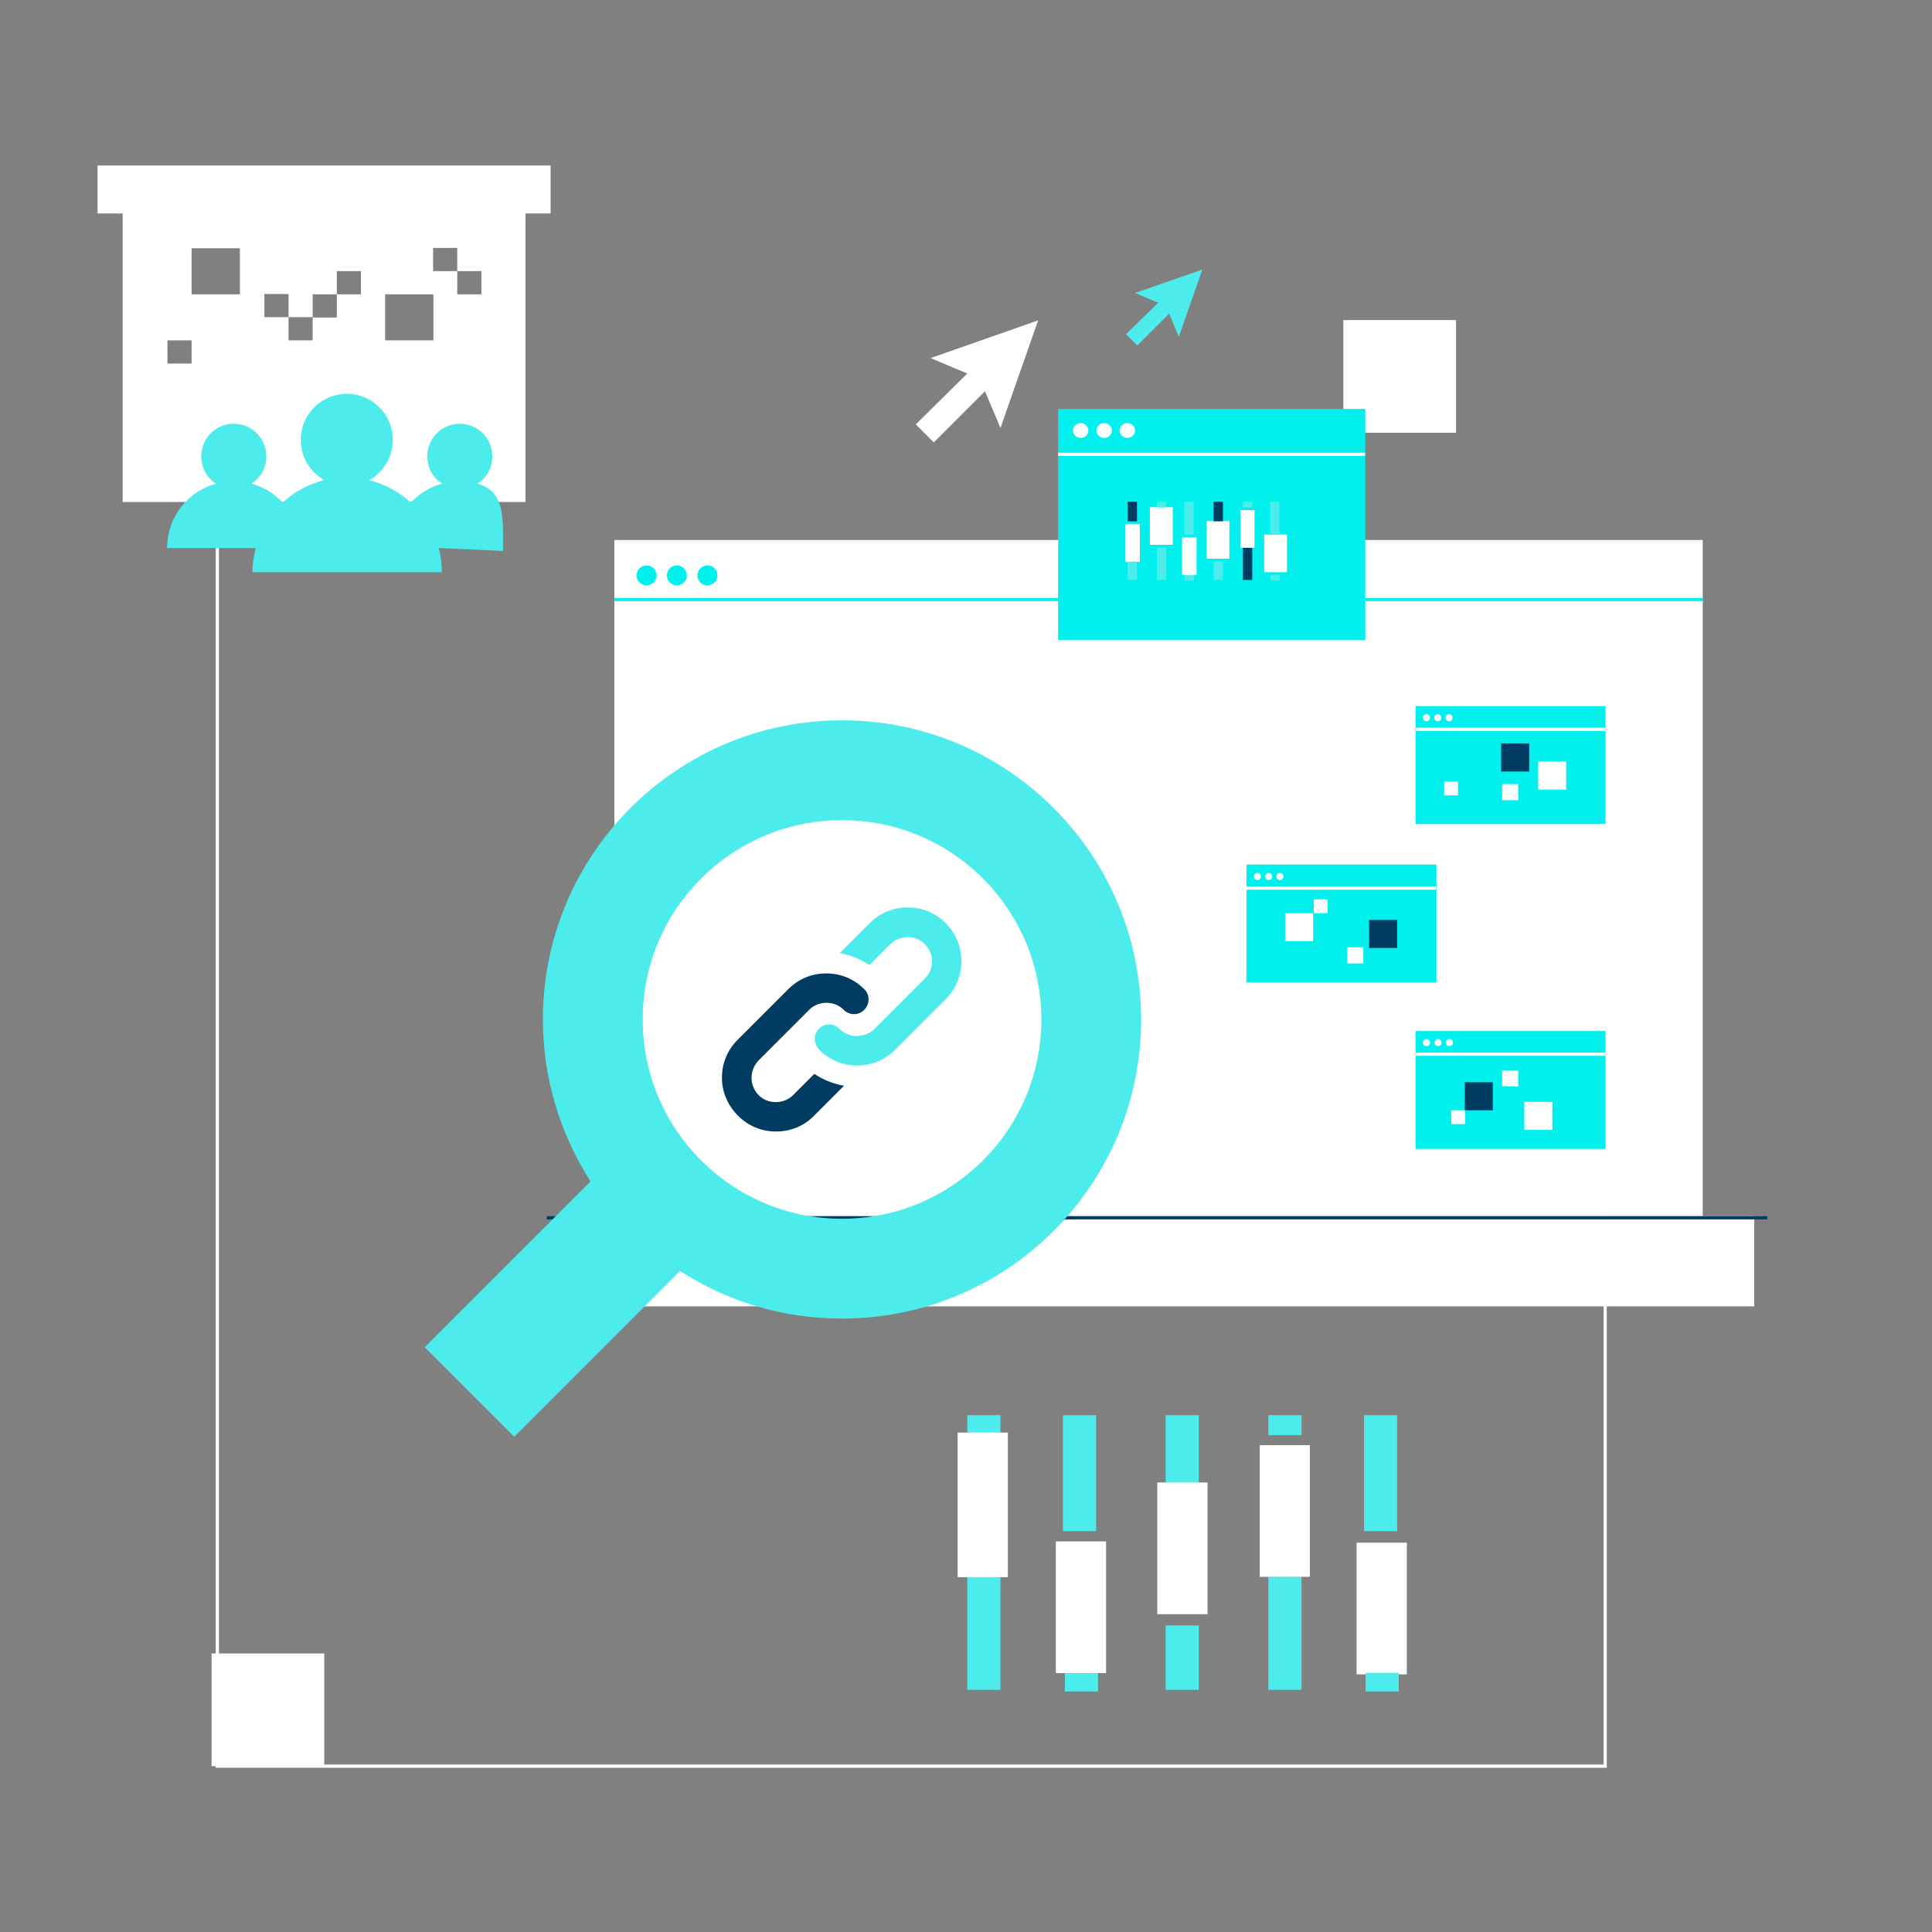 <?xml version="1.0" encoding="utf-8"?>
<!-- Generator: Adobe Illustrator 27.5.0, SVG Export Plug-In . SVG Version: 6.00 Build 0)  -->
<svg version="1.1" id="Ebene_1" xmlns="http://www.w3.org/2000/svg" xmlns:xlink="http://www.w3.org/1999/xlink" x="0px" y="0px"
	 viewBox="0 0 600 600" style="enable-background:new 0 0 600 600;" xml:space="preserve">
<rect x="0" y="0" width="600" height="600" fill="#808080" stroke="none"/>
<style type="text/css">
	.st0{display:none;}
	.st1{display:inline;fill:#003C62;stroke:#FFFFFF;stroke-miterlimit:10;}
	.st2{display:inline;}
	.st3{fill:#003C62;stroke:#000000;stroke-miterlimit:10;}
	.st4{fill:none;stroke:#FFFFFF;stroke-miterlimit:10;}
	.st5{fill:#FFFFFF;}
	.st6{fill:#00F0EE;}
	.st7{fill:none;stroke:#00F0EE;stroke-miterlimit:10;}
	.st8{fill:none;stroke:#003C62;stroke-miterlimit:10;}
	.st9{fill:#003C62;}
	.st10{fill-rule:evenodd;clip-rule:evenodd;fill:#4DECEC;}
	.st11{fill:#4DECEC;}
</style>
<g id="Ebene_4_00000144317272615317013950000005303961289002253999_" class="st0">
	<rect y="0" class="st1" width="603.9" height="603.9"/>
</g>
<g id="Ebene_1_00000103224268318961460120000001201027627908759425_" class="st0">
	<g id="Ebene_2_00000146489454447851202370000007482777766190839992_" class="st2">
		<rect x="-79" y="-24.1" class="st3" width="761" height="693"/>
	</g>
	<g id="Ebene_4" class="st2">
		<polyline class="st4" points="498.5,173 498.5,548.5 67.5,548.5 67.5,95 		"/>
		<rect x="102.5" y="477.6" class="st5" width="35" height="35"/>
		<rect x="206.3" y="81.8" class="st5" width="338" height="210"/>
		<rect x="189.5" y="292" class="st5" width="371" height="28"/>
		<g>
			<circle class="st6" cx="216.4" cy="93" r="3.1"/>
			<circle class="st6" cx="225.8" cy="93" r="3.1"/>
			<circle class="st6" cx="235.3" cy="93" r="3.1"/>
		</g>
		<line class="st7" x1="206.5" y1="100.5" x2="544.5" y2="100.5"/>
		<line class="st8" x1="185.5" y1="292.5" x2="564.5" y2="292.5"/>
		<g>
			<path class="st6" d="M246.2,135.6c-11.4,0-20.6,9.9-19.3,21.6c1,8.9,8.1,16.1,17,17.1c8.5,1,16.2-3.6,19.7-10.7l-17.4-8.6
				L246.2,135.6L246.2,135.6z"/>
			<path class="st9" d="M249.6,133.3v19.4l17.4,8.6c1.3-2.6,2-5.5,2-8.6C269,142,260.3,133.3,249.6,133.3z"/>
		</g>
		<g>
			<g>
				<path class="st5" d="M32.1,57.5V70h6.2v75h100V70h6.2V57.5H32.1z M55.4,109h-6v-6h6V109z M67.4,91h-12V79h12V91z M79.5,97h-6v-6
					h6V97z M85.5,103h-6v-6h6V103z M97.5,91h-6v6h-6v-6h6v-6h6V91z M115.5,103h-12V91h12V103z M127.3,91h-6v-6h-6v-6h6v6h6V91z"/>
				<path class="st10" d="M133,154.1c0-7.6-5.2-14-12.2-16c2.2-1.4,3.7-3.9,3.7-6.8c0-4.5-3.6-8.1-8.1-8.1s-8.1,3.6-8.1,8.1
					c0,2.8,1.5,5.3,3.7,6.8c-3,0.8-5.7,2.5-7.7,4.7c-2.9-2.6-6.4-4.6-10.3-5.6c3.5-2,5.8-5.7,5.8-10c0-6.3-5.1-11.5-11.5-11.5
					s-11.5,5.1-11.5,11.5c0,4.3,2.3,8,5.8,10c-3.9,1-7.4,2.9-10.3,5.6c-2.1-2.2-4.7-3.9-7.7-4.7c2.2-1.4,3.7-3.9,3.7-6.8
					c0-4.5-3.6-8.1-8.1-8.1s-8.1,3.6-8.1,8.1c0,2.8,1.5,5.3,3.7,6.8c-7,1.9-12.2,8.3-12.2,16h21.9c-0.5,1.9-0.8,3.9-0.8,6h47
					c0-2.1-0.3-4.1-0.8-6H133z"/>
			</g>
		</g>
		<g>
			<g>
				<g>
					<rect x="286.9" y="106.7" class="st6" width="78.6" height="59.2"/>
					<line class="st4" x1="286.9" y1="118.3" x2="365.5" y2="118.3"/>
				</g>
			</g>
			<g>
				<ellipse class="st5" cx="292.8" cy="112.2" rx="1.9" ry="1.9"/>
				<ellipse class="st5" cx="298.7" cy="112.2" rx="1.9" ry="1.9"/>
				<ellipse class="st5" cx="304.7" cy="112.2" rx="1.9" ry="1.9"/>
			</g>
		</g>
		<path class="st5" d="M238.5,389.7v44.9h-9.4l16.2,28.1l16.2-28.1H252v-44.9"/>
		<g>
			<g>
				<g>
					<rect x="347.9" y="154.9" class="st9" width="93.2" height="59.9"/>
					<line class="st4" x1="347.9" y1="166.7" x2="441.1" y2="166.7"/>
					<g>
						<ellipse class="st5" cx="353.8" cy="160.8" rx="1.9" ry="1.9"/>
						<ellipse class="st5" cx="359.7" cy="160.8" rx="1.9" ry="1.9"/>
						<ellipse class="st5" cx="365.7" cy="160.8" rx="1.9" ry="1.9"/>
					</g>
				</g>
				<g>
					<g>
						<rect x="380" y="191.4" class="st5" width="34.6" height="1.8"/>
						<rect x="380" y="195.5" class="st5" width="29.5" height="1.8"/>
						<rect x="380" y="199.5" class="st5" width="34.6" height="1.8"/>
					</g>
					<rect x="360.9" y="191.4" class="st5" width="14.7" height="14.2"/>
				</g>
				<g>
					<g>
						<rect x="380.2" y="174" class="st5" width="34.6" height="1.8"/>
						<rect x="380.2" y="178.1" class="st5" width="29.5" height="1.8"/>
						<rect x="380.2" y="182.1" class="st5" width="34.6" height="1.8"/>
					</g>
					<rect x="361.1" y="174" class="st5" width="14.7" height="14.2"/>
				</g>
			</g>
		</g>
		<g>
			<g>
				<g>
					<rect x="449.9" y="132.2" class="st6" width="59" height="36.6"/>
					<line class="st4" x1="449.9" y1="139.4" x2="508.9" y2="139.4"/>
					<g>
						<circle class="st5" cx="453.4" cy="135.8" r="1.1"/>
						<circle class="st5" cx="456.9" cy="135.8" r="1.1"/>
						<circle class="st5" cx="460.4" cy="135.8" r="1.1"/>
					</g>
				</g>
				<g>
					<rect x="476.5" y="143.7" class="st9" width="8.7" height="8.7"/>
				</g>
				<g>
					<rect x="476.9" y="156.4" class="st5" width="5" height="5"/>
				</g>
				<g>
					<rect x="488" y="149.4" class="st5" width="8.7" height="8.7"/>
				</g>
				<g>
					<rect x="458.9" y="155.5" class="st5" width="4.3" height="4.3"/>
				</g>
			</g>
		</g>
		<g>
			<g>
				<g>
					<rect x="465.8" y="180.2" class="st6" width="59" height="36.6"/>
					<line class="st4" x1="465.8" y1="187.4" x2="524.7" y2="187.4"/>
					<g>
						<circle class="st5" cx="469.2" cy="183.8" r="1.1"/>
						<circle class="st5" cx="472.7" cy="183.8" r="1.1"/>
						<circle class="st5" cx="476.2" cy="183.8" r="1.1"/>
					</g>
				</g>
				<g>
					<rect x="477.8" y="195.3" class="st5" width="8.7" height="8.7"/>
				</g>
				<g>
					<rect x="497.1" y="205.8" class="st5" width="5" height="5"/>
				</g>
				<g>
					<rect x="503.9" y="197.4" class="st9" width="8.7" height="8.7"/>
				</g>
				<g>
					<rect x="486.7" y="190.9" class="st5" width="4.3" height="4.3"/>
				</g>
			</g>
		</g>
		<g>
			<g>
				<g>
					<rect x="414" y="226.7" class="st6" width="59" height="36.6"/>
					<line class="st4" x1="414" y1="233.9" x2="473" y2="233.9"/>
					<g>
						<circle class="st5" cx="417.5" cy="230.3" r="1.1"/>
						<circle class="st5" cx="421" cy="230.3" r="1.1"/>
						<circle class="st5" cx="424.5" cy="230.3" r="1.1"/>
					</g>
				</g>
				<g>
					<rect x="429.3" y="242.6" class="st9" width="8.7" height="8.7"/>
				</g>
				<g>
					<rect x="441" y="238.9" class="st5" width="5" height="5"/>
				</g>
				<g>
					<rect x="447.8" y="248.6" class="st5" width="8.7" height="8.7"/>
				</g>
				<g>
					<rect x="425.1" y="251.2" class="st5" width="4.3" height="4.3"/>
				</g>
			</g>
		</g>
		<path class="st11" d="M349.3,492.4h28.4c20.3,0,36.8-16.5,36.8-36.8v-10.9h13v10.9c0,27.5-22.3,49.8-49.8,49.8h-28.4v9l-26.9-15.5
			l26.9-15.5V492.4z"/>
		<g>
			<g>
				<polygon class="st5" points="330.8,135.4 325,135.4 325,140.3 325,145.1 330.8,145.1 330.8,140.3 				"/>
				<polygon class="st5" points="345.5,138.9 339.7,138.9 339.7,143.7 339.7,148.5 345.5,148.5 345.5,143.7 				"/>
				<rect x="326.7" y="130.4" class="st9" width="2.4" height="5"/>
				<rect x="326.7" y="145.8" class="st11" width="2.4" height="4.7"/>
				<rect x="334.2" y="142.2" class="st9" width="2.4" height="8.3"/>
				<rect x="341.2" y="130.4" class="st11" width="2.4" height="8.5"/>
				<rect x="334.2" y="130.4" class="st11" width="2.4" height="1.5"/>
				<rect x="341.4" y="149.2" class="st11" width="2.4" height="1.4"/>
				<polygon class="st5" points="337.3,132.6 333.6,132.6 333.6,137.4 333.6,142.2 337.3,142.2 337.3,137.4 				"/>
			</g>
			<g>
				<polygon class="st5" points="307.9,136.2 304.2,136.2 304.2,141 304.2,145.8 307.9,145.8 307.9,141 				"/>
				<polygon class="st5" points="316.3,131.9 310.5,131.9 310.5,136.7 310.5,141.5 316.3,141.5 316.3,136.7 				"/>
				<rect x="304.8" y="130.4" class="st9" width="2.4" height="5"/>
				<rect x="304.8" y="145.8" class="st11" width="2.4" height="4.7"/>
				<rect x="312.3" y="142.2" class="st11" width="2.4" height="8.3"/>
				<rect x="319.2" y="130.4" class="st11" width="2.4" height="8.5"/>
				<rect x="312.3" y="130.4" class="st11" width="2.4" height="1.5"/>
				<rect x="319.4" y="149.2" class="st11" width="2.4" height="1.4"/>
				<polygon class="st5" points="322.4,139.6 318.7,139.6 318.7,144.4 318.7,149.3 322.4,149.3 322.4,144.4 				"/>
			</g>
		</g>
		<g>
			<g>
				<g>
					<path class="st5" d="M303.5,476.1c0.1-0.6,0.1-1.2,0.1-1.8c0-0.6-0.1-1.2-0.2-1.8l4.4-2.5l-4.3-7.4l-4.4,2.5
						c-0.9-0.7-2-1.4-3.1-1.8v-5h-8.6v5.1c-1.1,0.4-2.2,1.1-3.1,1.8l-4.4-2.5l-4.3,7.4l4.4,2.5c-0.1,0.6-0.1,1.2-0.1,1.8
						c0,0.6,0.1,1.2,0.2,1.8l-4.4,2.5l4.3,7.4l4.4-2.5c0.9,0.7,2,1.4,3.1,1.8v5h8.6v-5.1c1.1-0.4,2.2-1.1,3.1-1.8l4.4,2.5l4.3-7.4
						L303.5,476.1z M291.8,480c-3.1,0-5.7-2.5-5.7-5.7c0-3.1,2.5-5.7,5.7-5.7c3.1,0,5.7,2.5,5.7,5.7S294.9,480,291.8,480z"/>
					<path class="st11" d="M264,490.6c-0.4-0.7-0.9-1.3-1.4-1.9l3.3-5.6l-9.6-5.5l-3.3,5.6c-1.5-0.2-3.1-0.2-4.6,0l-3.2-5.6
						l-9.6,5.5l3.3,5.7c-1,1.2-1.8,2.6-2.3,4H230v11.1h6.5c0.3,0.7,0.6,1.4,1,2.1s0.9,1.3,1.4,1.9l-3.3,5.6l9.6,5.5l3.3-5.7
						c1.5,0.2,3.1,0.2,4.6,0l3.2,5.6l9.6-5.5l-3.3-5.7c1-1.2,1.8-2.6,2.3-4h6.5v-11.1H265C264.7,492,264.4,491.3,264,490.6z
						 M254.4,504.6c-3.5,2-8,0.8-10-2.7s-0.8-8,2.7-10s8-0.8,10,2.7C259.1,498.1,257.9,502.5,254.4,504.6z"/>
				</g>
			</g>
		</g>
		<g>
			<path class="st11" d="M239.9,202.4c-48.1,0-87.2,39-87.2,87.2c0,17.4,5.1,33.6,13.9,47.2l-48.3,48.3l26.1,26.1l48.3-48.3
				c13.6,8.8,29.8,13.9,47.2,13.9c48.1,0,87.2-39,87.2-87.2S288.1,202.4,239.9,202.4z M239.9,347.8c-32.1,0-58.1-26-58.1-58.1
				s26-58.1,58.1-58.1s58.1,26,58.1,58.1S272.1,347.8,239.9,347.8z"/>
		</g>
		<g>
			<path class="st5" d="M462.3,448.1v-62.6H362v62.6h-6.2v12.5h112.8v-12.5H462.3z M412.2,441.9h-12.5v-37.6h12.5V441.9z
				 M437.2,441.9h-12.5V398h12.5V441.9z"/>
			<rect x="412.2" y="379.2" class="st11" width="12.5" height="62.6"/>
			<rect x="437.2" y="354.2" class="st11" width="12.5" height="87.7"/>
			<rect x="387.1" y="416.8" class="st11" width="12.5" height="25.1"/>
			<path class="st11" d="M368.3,366.7v18.8h-18.8c0,10.4,8.4,18.8,18.8,18.8s18.8-8.4,18.8-18.8S378.7,366.7,368.3,366.7z"/>
			<rect x="399.6" y="435.6" class="st5" width="6.3" height="6.3"/>
			<rect x="405.9" y="429.3" class="st5" width="6.3" height="6.3"/>
			<rect x="412.2" y="423.1" class="st5" width="6.3" height="6.3"/>
			<rect x="418.4" y="416.8" class="st5" width="6.3" height="6.3"/>
			<rect x="424.7" y="423.1" class="st5" width="6.3" height="6.3"/>
			<rect x="431" y="429.3" class="st5" width="6.3" height="6.3"/>
			<rect x="437.2" y="423.1" class="st5" width="6.3" height="6.3"/>
			<path class="st5" d="M349.5,385.5h18.8v-18.8C357.9,366.7,349.5,375.1,349.5,385.5z"/>
		</g>
		<rect x="260.1" y="185.4" class="st9" width="17.7" height="17.7"/>
		<rect x="278.1" y="202.8" class="st9" width="17.7" height="17.7"/>
		<rect x="88.8" y="436" class="st5" width="17.5" height="17.5"/>
	</g>
</g>
<g id="Ebene_5">
	<polyline class="st4" points="498.5,173 498.5,548.5 67.5,548.5 67.5,95 	"/>
</g>
<g id="Ebene_2_00000158708274798264319690000002908246100118212778_">
	<rect x="65.7" y="513.5" class="st5" width="35" height="35"/>
	<g>
		<g>
			<path class="st5" d="M30.3,51.4v14.9h7.8v89.6h125.1V66.3h7.8V51.4H30.3z M59.5,112.9H52v-7.2h7.5V112.9z M74.5,91.4h-15V77.1h15
				V91.4z M89.6,98.5h-7.5v-7.2h7.5V98.5z M97.1,105.7h-7.5v-7.2h7.5V105.7z M112.1,91.4h-7.5v7.2h-7.5v-7.2h7.5v-7.2h7.5V91.4z
				 M134.6,105.7h-15V91.4h15V105.7z M149.5,91.4H142v-7.2h-7.5V77h7.5v7.2h7.5V91.4z"/>
			<path class="st10" d="M156.2,171.1c0-9.5,0.9-18.5-7.9-20.9c2.8-1.8,4.6-4.9,4.6-8.5c0-5.6-4.5-10.1-10.1-10.1
				s-10.1,4.5-10.1,10.1c0,3.6,1.8,6.7,4.6,8.5c-3.8,1-7.1,3.1-9.7,5.9c-3.6-3.3-8-5.7-12.9-7c4.3-2.5,7.3-7.1,7.3-12.5
				c0-7.9-6.4-14.3-14.3-14.3s-14.3,6.4-14.3,14.3c0,5.3,2.9,10,7.3,12.5c-4.9,1.2-9.3,3.6-12.9,7c-2.6-2.8-5.9-4.9-9.7-5.9
				c2.8-1.8,4.6-4.9,4.6-8.5c0-5.6-4.5-10.1-10.1-10.1s-10.1,4.5-10.1,10.1c0,3.6,1.8,6.7,4.6,8.5c-8.8,2.4-15.2,10.4-15.2,20h27.5
				c-0.6,2.4-1,4.9-1,7.5h58.8c0-2.6-0.3-5.1-1-7.5L156.2,171.1z"/>
		</g>
	</g>
	<g>
		<rect x="190.8" y="167.7" class="st5" width="338" height="210"/>
		<rect x="173.8" y="377.7" class="st5" width="371" height="28"/>
		<g>
			<circle class="st6" cx="200.8" cy="178.7" r="3.1"/>
			<circle class="st6" cx="210.2" cy="178.7" r="3.1"/>
			<circle class="st6" cx="219.7" cy="178.7" r="3.1"/>
		</g>
		<line class="st7" x1="190.8" y1="186.2" x2="528.8" y2="186.2"/>
		<line class="st8" x1="169.8" y1="378.2" x2="548.8" y2="378.2"/>
		<g>
			<g>
				<g>
					<rect x="439.6" y="219.3" class="st6" width="59" height="36.6"/>
					<line class="st4" x1="439.6" y1="226.5" x2="498.5" y2="226.5"/>
					<g>
						<circle class="st5" cx="443" cy="222.9" r="1.1"/>
						<circle class="st5" cx="446.5" cy="222.9" r="1.1"/>
						<circle class="st5" cx="450" cy="222.9" r="1.1"/>
					</g>
				</g>
				<g>
					<rect x="466.2" y="230.9" class="st9" width="8.7" height="8.7"/>
				</g>
				<g>
					<rect x="466.5" y="243.5" class="st5" width="5" height="5"/>
				</g>
				<g>
					<rect x="477.7" y="236.5" class="st5" width="8.7" height="8.7"/>
				</g>
				<g>
					<rect x="448.5" y="242.7" class="st5" width="4.3" height="4.3"/>
				</g>
			</g>
		</g>
		<g>
			<g>
				<g>
					<rect x="387.1" y="268.5" class="st6" width="59" height="36.6"/>
					<line class="st4" x1="387.1" y1="275.8" x2="446" y2="275.8"/>
					<g>
						<circle class="st5" cx="390.5" cy="272.2" r="1.1"/>
						<circle class="st5" cx="394" cy="272.2" r="1.1"/>
						<circle class="st5" cx="397.5" cy="272.2" r="1.1"/>
					</g>
				</g>
				<g>
					<rect x="399.1" y="283.6" class="st5" width="8.7" height="8.7"/>
				</g>
				<g>
					<rect x="418.4" y="294.2" class="st5" width="5" height="5"/>
				</g>
				<g>
					<rect x="425.2" y="285.7" class="st9" width="8.7" height="8.7"/>
				</g>
				<g>
					<rect x="408" y="279.3" class="st5" width="4.3" height="4.3"/>
				</g>
			</g>
		</g>
		<g>
			<g>
				<g>
					<rect x="439.6" y="320.2" class="st6" width="59" height="36.6"/>
					<line class="st4" x1="439.6" y1="327.4" x2="498.6" y2="327.4"/>
					<g>
						<circle class="st5" cx="443" cy="323.8" r="1.1"/>
						<circle class="st5" cx="446.6" cy="323.8" r="1.1"/>
						<circle class="st5" cx="450.1" cy="323.8" r="1.1"/>
					</g>
				</g>
				<g>
					<rect x="454.9" y="336.1" class="st9" width="8.7" height="8.7"/>
				</g>
				<g>
					<rect x="466.5" y="332.4" class="st5" width="5" height="5"/>
				</g>
				<g>
					<rect x="473.4" y="342.2" class="st5" width="8.7" height="8.7"/>
				</g>
				<g>
					<rect x="450.7" y="344.8" class="st5" width="4.3" height="4.3"/>
				</g>
			</g>
		</g>
	</g>
	<g>
		<g>
			<path class="st11" d="M253.1,323.3c0.1,0.4,0.2,0.9,0.4,1.3c0,0.1,0.1,0.1,0.1,0.2c0.2,0.4,0.5,0.8,0.8,1.2
				c3.3,3.3,7.5,4.9,11.8,4.9s8.5-1.6,11.8-4.9l15.7-15.7c6.5-6.5,6.5-17.1,0-23.6c-3.3-3.3-7.5-4.9-11.8-4.9s-8.5,1.6-11.8,4.9
				l-9.3,9.3c3.3,0.6,6.4,1.8,9.2,3.7l6.5-6.5c2.9-2.9,7.9-2.9,10.7,0c3,3,3,7.8,0,10.7l-8.6,8.6l0,0l-7.1,7.1
				c-0.7,0.7-1.6,1.3-2.5,1.6c-0.5,0.2-1,0.3-1.5,0.4l0,0c-2.4,0.5-4.9-0.2-6.8-2.1c-1.8-1.8-4.7-1.8-6.4,0c-0.6,0.6-1,1.4-1.2,2.2
				c0,0,0,0,0,0.1C253,322.3,253,322.7,253.1,323.3C253.1,323.2,253.1,323.2,253.1,323.3z"/>
			<path class="st9" d="M229.2,346.5c3.2,3.2,7.3,4.9,11.8,4.9s8.7-1.7,11.8-4.9l9.3-9.3c-3.2-0.6-6.4-1.8-9.2-3.7l-6.6,6.6
				c-2.9,2.9-7.9,2.9-10.7,0c-1.4-1.4-2.2-3.3-2.2-5.4c0-2,0.8-3.9,2.2-5.4l2.9-2.9l0,0l12.8-12.8c2.9-2.9,7.9-2.9,10.7,0
				c1.8,1.8,4.7,1.8,6.4,0c1.8-1.8,1.8-4.7,0-6.4c-3.2-3.2-7.3-4.9-11.8-4.9c-4.5,0-8.6,1.7-11.8,4.9L232,320l0,0l-2.9,2.9
				c-3.2,3.2-4.9,7.3-4.9,11.8S226.1,343.4,229.2,346.5z"/>
		</g>
	</g>
	<rect x="417.2" y="99.4" class="st5" width="35" height="35"/>
	<g>
		<g>
			<polygon class="st5" points="436.9,479.1 421.3,479.1 421.3,499.5 421.3,520 436.9,520 436.9,499.5 			"/>
			<rect x="362" y="439.5" class="st11" width="10.3" height="21.3"/>
			<rect x="362" y="504.8" class="st11" width="10.3" height="20"/>
			<rect x="393.9" y="489.7" class="st11" width="10.3" height="35.1"/>
			<rect x="423.6" y="439.5" class="st11" width="10.3" height="36"/>
			<rect x="393.9" y="439.5" class="st11" width="10.3" height="6.2"/>
			<rect x="424.1" y="519.5" class="st11" width="10.3" height="5.8"/>
			<polygon class="st5" points="406.8,448.8 391.2,448.8 391.2,469.2 391.2,489.7 406.8,489.7 406.8,469.2 			"/>
			<polygon class="st5" points="375,460.4 359.4,460.4 359.4,480.9 359.4,501.3 375,501.3 375,480.9 			"/>
		</g>
		<g>
			<rect x="300.4" y="489.7" class="st11" width="10.3" height="35.1"/>
			<rect x="330.1" y="439.5" class="st11" width="10.3" height="36"/>
			<rect x="300.4" y="439.5" class="st11" width="10.3" height="6.2"/>
			<rect x="330.7" y="519.5" class="st11" width="10.3" height="5.8"/>
			<polygon class="st5" points="343.5,478.7 327.9,478.7 327.9,499.1 327.9,519.6 343.5,519.6 343.5,499.1 			"/>
			<polygon class="st5" points="313,444.9 297.4,444.9 297.4,467.3 297.4,489.8 313,489.8 313,467.3 			"/>
		</g>
	</g>
	<g>
		<g>
			<g>
				<rect x="3021.6" y="276.2" class="st9" width="113.1" height="72.7"/>
				<line class="st4" x1="3021.6" y1="290.5" x2="3134.7" y2="290.5"/>
				<g>
					<ellipse class="st5" cx="3028.7" cy="283.3" rx="2.4" ry="2.3"/>
					<ellipse class="st5" cx="3035.9" cy="283.3" rx="2.4" ry="2.3"/>
					<ellipse class="st5" cx="3043.2" cy="283.3" rx="2.4" ry="2.3"/>
				</g>
			</g>
			<g>
				<g>
					<rect x="3060.5" y="320.5" class="st5" width="42" height="2.2"/>
					<rect x="3060.5" y="325.5" class="st5" width="35.9" height="2.2"/>
					<rect x="3060.5" y="330.3" class="st5" width="42" height="2.2"/>
				</g>
				<rect x="3037.4" y="320.5" class="st5" width="17.9" height="17.2"/>
			</g>
			<g>
				<g>
					<rect x="3060.8" y="299.4" class="st5" width="42" height="2.2"/>
					<rect x="3060.8" y="304.4" class="st5" width="35.9" height="2.2"/>
					<rect x="3060.8" y="309.2" class="st5" width="42" height="2.2"/>
				</g>
				<rect x="3037.6" y="299.4" class="st5" width="17.9" height="17.2"/>
			</g>
		</g>
	</g>
	<g>
		<path class="st11" d="M261.5,223.7c-51.3,0-92.9,41.6-92.9,92.9c0,18.5,5.5,35.8,14.8,50.3l-51.5,51.5l27.8,27.8l51.5-51.5
			c14.5,9.4,31.7,14.8,50.3,14.8c51.3,0,92.9-41.6,92.9-92.9S312.8,223.7,261.5,223.7z M261.5,378.5c-34.2,0-61.9-27.7-61.9-61.9
			s27.7-61.9,61.9-61.9s61.9,27.7,61.9,61.9S295.7,378.5,261.5,378.5z"/>
	</g>
	<g>
		<g>
			<g>
				<g>
					<rect x="328.6" y="127" class="st6" width="95.4" height="71.8"/>
					<line class="st4" x1="328.6" y1="141.1" x2="423.9" y2="141.1"/>
				</g>
			</g>
			<g>
				<ellipse class="st5" cx="335.6" cy="133.7" rx="2.4" ry="2.3"/>
				<ellipse class="st5" cx="342.9" cy="133.7" rx="2.4" ry="2.3"/>
				<ellipse class="st5" cx="350.1" cy="133.7" rx="2.4" ry="2.3"/>
			</g>
		</g>
		<g>
			<g>
				<polygon class="st5" points="381.8,161.8 374.7,161.8 374.7,167.7 374.7,173.5 381.8,173.5 381.8,167.7 				"/>
				<polygon class="st5" points="399.7,166 392.6,166 392.6,171.9 392.6,177.7 399.7,177.7 399.7,171.9 				"/>
				<rect x="376.9" y="155.8" class="st9" width="2.9" height="6.1"/>
				<rect x="376.9" y="174.4" class="st11" width="2.9" height="5.7"/>
				<rect x="386" y="170.1" class="st9" width="2.9" height="10"/>
				<rect x="394.4" y="155.8" class="st11" width="2.9" height="10.3"/>
				<rect x="386" y="155.8" class="st11" width="2.9" height="1.8"/>
				<rect x="394.6" y="178.6" class="st11" width="2.9" height="1.7"/>
				<polygon class="st5" points="389.6,158.4 385.2,158.4 385.2,164.2 385.2,170.1 389.6,170.1 389.6,164.2 				"/>
			</g>
			<g>
				<polygon class="st5" points="354,162.8 349.5,162.8 349.5,168.6 349.5,174.5 354,174.5 354,168.6 				"/>
				<polygon class="st5" points="364.2,157.5 357.1,157.5 357.1,163.4 357.1,169.2 364.2,169.2 364.2,163.4 				"/>
				<rect x="350.2" y="155.8" class="st9" width="2.9" height="6.1"/>
				<rect x="350.2" y="174.4" class="st11" width="2.9" height="5.7"/>
				<rect x="359.3" y="170.1" class="st11" width="2.9" height="10"/>
				<rect x="367.8" y="155.8" class="st11" width="2.9" height="10.3"/>
				<rect x="359.3" y="155.8" class="st11" width="2.9" height="1.8"/>
				<rect x="367.9" y="178.6" class="st11" width="2.9" height="1.7"/>
				<polygon class="st5" points="371.6,166.9 367.1,166.9 367.1,172.8 367.1,178.6 371.6,178.6 371.6,172.8 				"/>
			</g>
		</g>
	</g>
	<path class="st5" d="M284.4,131.8l5.6,5.6l15.9-15.9l4.8,11.4l11.7-33.4L289,111.2l11.4,4.8L284.4,131.8z"/>
	<path class="st11" d="M349.7,103.8l3.5,3.5l9.9-9.9l3,7.2l7.3-20.9L352.5,91l7.2,3L349.7,103.8z"/>
</g>
<g id="Ebene_3" class="st0">
</g>
</svg>
